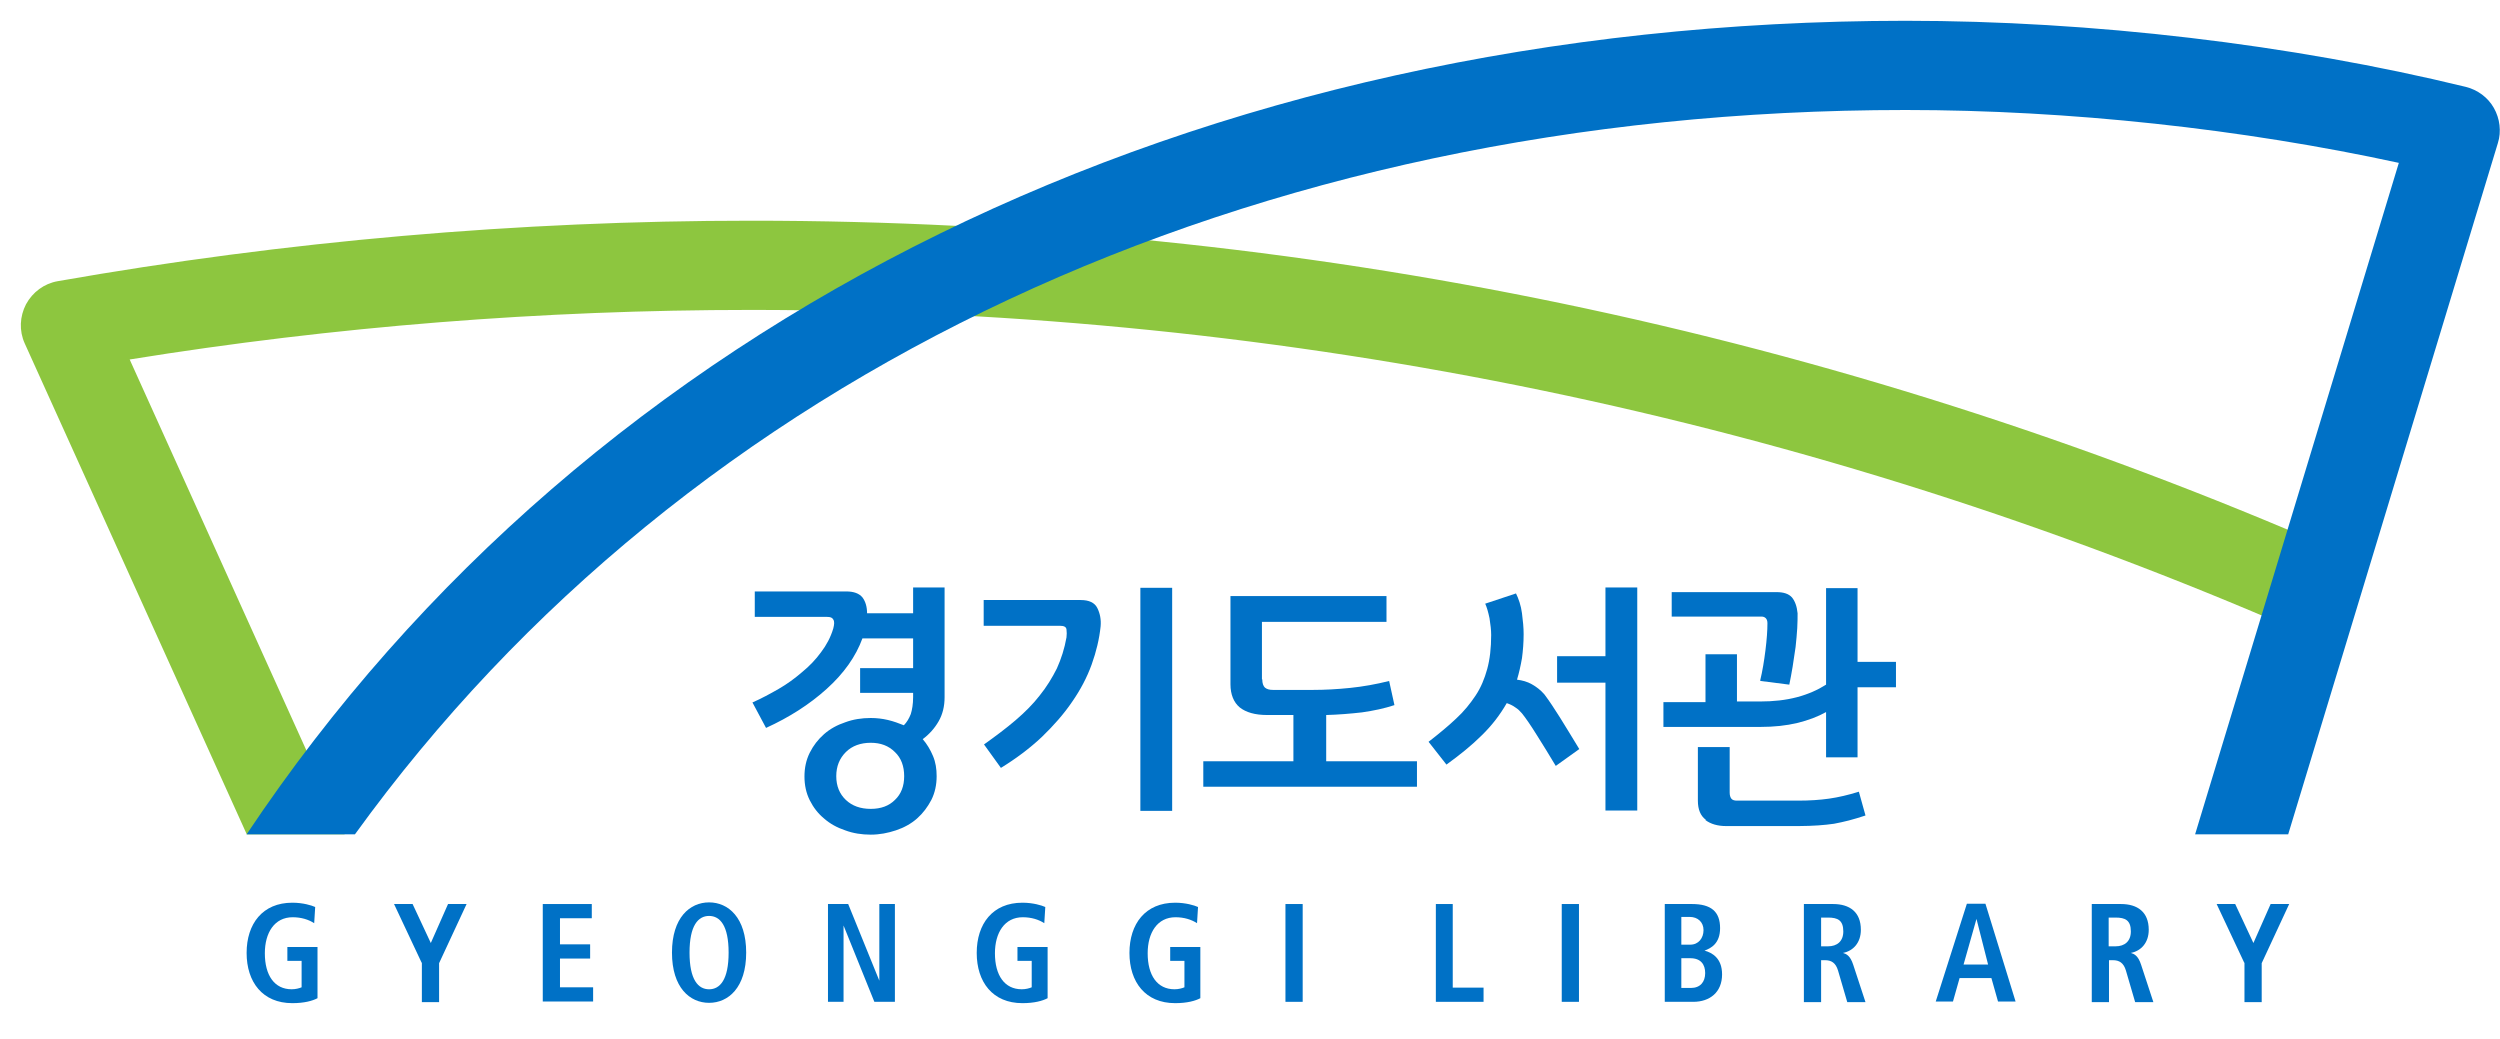 <svg width="320" height="133" viewBox="0 0 320 133" fill="none" xmlns="http://www.w3.org/2000/svg">
<path d="M31.567 106.794H44.118L43.652 105.863L16.599 46.014C42.761 41.785 69.474 39.67 96.103 39.67C164.963 39.67 231.576 53.501 294.16 80.782L298.74 70.335C234.713 42.419 166.574 28.25 96.145 28.25C66.337 28.25 36.486 30.872 7.398 35.99C5.66 36.286 4.176 37.386 3.328 38.951C2.522 40.516 2.437 42.335 3.158 43.942L31.567 106.751V106.794Z" fill="#8DC63F"/>
<path d="M45.433 106.793C88.089 47.79 159.917 14.08 243.915 14.08C264.819 14.08 286.995 16.491 307.051 20.847L280.974 106.793H292.889L319.729 18.31C320.195 16.829 319.983 15.18 319.22 13.826C318.457 12.473 317.142 11.5 315.616 11.119C293.228 5.663 267.744 2.66 243.915 2.66C153.09 2.702 75.707 40.642 31.567 106.793H45.433Z" fill="#0071C6"/>
<path d="M36.783 121.214H40.641V127.769C40.005 128.108 38.945 128.404 37.419 128.404C33.603 128.404 31.567 125.697 31.567 121.975C31.567 118.253 33.603 115.546 37.419 115.546C38.776 115.546 39.878 115.884 40.344 116.096L40.217 118.168C39.496 117.703 38.564 117.407 37.461 117.407C35.129 117.407 33.9 119.395 33.9 122.017C33.9 124.851 35.129 126.627 37.334 126.627C37.843 126.627 38.309 126.501 38.606 126.374V122.99H36.783V121.214Z" fill="#0071C6"/>
<path d="M53.957 123.201L50.438 115.715H52.812L55.144 120.706L57.349 115.715H59.724L56.204 123.286V128.277H53.999V123.244L53.957 123.201Z" fill="#0071C6"/>
<path d="M69.474 115.716H75.749V117.535H71.678V120.876H75.537V122.695H71.678V126.375H75.919V128.193H69.474V115.674V115.716Z" fill="#0071C6"/>
<path d="M90.762 115.505C93.221 115.505 95.511 117.451 95.511 121.934C95.511 126.417 93.221 128.363 90.762 128.363C88.302 128.363 86.013 126.417 86.013 121.934C86.013 117.451 88.302 115.505 90.762 115.505ZM90.762 126.629C92.161 126.629 93.263 125.402 93.263 121.934C93.263 118.466 92.161 117.239 90.762 117.239C89.362 117.239 88.26 118.466 88.26 121.934C88.26 125.402 89.362 126.629 90.762 126.629Z" fill="#0071C6"/>
<path d="M105.981 115.715H108.568L112.554 125.528V115.715H114.547V128.234H111.918L107.974 118.464V128.234H105.981V115.715Z" fill="#0071C6"/>
<path d="M130.235 121.214H134.094V127.769C133.458 128.108 132.398 128.404 130.871 128.404C127.055 128.404 125.02 125.697 125.02 121.975C125.02 118.253 127.055 115.546 130.871 115.546C132.228 115.546 133.331 115.884 133.797 116.096L133.67 118.168C132.949 117.703 132.016 117.407 130.914 117.407C128.582 117.407 127.352 119.395 127.352 122.017C127.352 124.851 128.582 126.627 130.787 126.627C131.295 126.627 131.762 126.501 132.059 126.374V122.99H130.235V121.214Z" fill="#0071C6"/>
<path d="M149.785 121.214H153.644V127.769C153.008 128.108 151.948 128.404 150.421 128.404C146.605 128.404 144.57 125.697 144.57 121.975C144.57 118.253 146.605 115.546 150.421 115.546C151.778 115.546 152.881 115.884 153.347 116.096L153.22 118.168C152.499 117.703 151.566 117.407 150.464 117.407C148.132 117.407 146.902 119.395 146.902 122.017C146.902 124.851 148.132 126.627 150.336 126.627C150.845 126.627 151.312 126.501 151.608 126.374V122.99H149.785V121.214Z" fill="#0071C6"/>
<path d="M164.538 115.715H166.743V128.234H164.538V115.715Z" fill="#0071C6"/>
<path d="M183.747 115.715H185.951V126.416H189.895V128.234H183.789V115.715H183.747Z" fill="#0071C6"/>
<path d="M199.903 115.715H202.108V128.234H199.903V115.715Z" fill="#0071C6"/>
<path d="M213.09 115.715H216.567C219.026 115.715 220.171 116.688 220.171 118.802C220.171 120.79 218.984 121.383 218.178 121.679C219.111 121.932 220.426 122.609 220.426 124.724C220.426 127.008 218.857 128.234 216.737 128.234H213.09V115.715ZM215.21 120.917H216.355C217.415 120.917 218.051 120.071 218.051 119.056C218.051 118.041 217.33 117.364 216.27 117.364H215.21V120.917ZM215.21 126.458H216.44C217.627 126.458 218.263 125.697 218.263 124.555C218.263 123.455 217.712 122.651 216.355 122.651H215.21V126.5V126.458Z" fill="#0071C6"/>
<path d="M230.897 115.715H234.629C236.749 115.715 238.191 116.73 238.191 119.014C238.191 120.663 237.215 121.721 235.901 121.975C236.325 122.102 236.834 122.313 237.215 123.497L238.784 128.277H236.452L235.265 124.216C234.968 123.244 234.417 122.905 233.611 122.905H233.102V128.277H230.897V115.757V115.715ZM233.993 121.129C235.138 121.129 235.943 120.494 235.943 119.225C235.943 117.787 235.222 117.449 233.993 117.449H233.102V121.129H233.993Z" fill="#0071C6"/>
<path d="M254.941 125.19H250.828L249.98 128.193H247.775L251.761 115.674H254.135L257.994 128.193H255.746L254.898 125.19H254.941ZM254.474 123.456L252.99 117.619L251.337 123.456H254.517H254.474Z" fill="#0071C6"/>
<path d="M267.746 115.715H271.477C273.598 115.715 275.039 116.73 275.039 119.014C275.039 120.663 274.064 121.721 272.749 121.975C273.174 122.102 273.682 122.313 274.064 123.497L275.633 128.277H273.301L272.113 124.216C271.817 123.244 271.265 122.905 270.46 122.905H269.951V128.277H267.746V115.757V115.715ZM270.799 121.129C271.944 121.129 272.749 120.494 272.749 119.225C272.749 117.787 272.029 117.449 270.799 117.449H269.909V121.129H270.799Z" fill="#0071C6"/>
<path d="M287.25 123.201L283.73 115.715H286.105L288.437 120.706L290.642 115.715H293.016L289.497 123.286V128.277H287.292V123.244L287.25 123.201Z" fill="#0071C6"/>
<path d="M96.654 75.705H108.314C109.289 75.705 109.968 75.959 110.392 76.466C110.773 76.974 110.985 77.65 110.985 78.496H116.879V75.197H120.907V89.24C120.907 90.424 120.653 91.439 120.144 92.327C119.635 93.215 118.957 93.977 118.109 94.611C118.66 95.246 119.084 95.965 119.423 96.768C119.763 97.572 119.89 98.418 119.89 99.348C119.89 100.448 119.678 101.463 119.211 102.394C118.745 103.282 118.151 104.085 117.388 104.762C116.625 105.439 115.692 105.946 114.674 106.285C113.657 106.623 112.597 106.835 111.452 106.835C110.307 106.835 109.205 106.666 108.187 106.285C107.169 105.946 106.236 105.439 105.473 104.762C104.71 104.128 104.116 103.366 103.65 102.436C103.184 101.505 102.972 100.49 102.972 99.391C102.972 98.291 103.184 97.276 103.65 96.345C104.116 95.415 104.71 94.653 105.473 93.977C106.236 93.3 107.169 92.792 108.187 92.454C109.205 92.073 110.307 91.904 111.452 91.904C112.215 91.904 112.936 91.989 113.657 92.158C114.378 92.327 115.056 92.581 115.692 92.835C116.074 92.454 116.37 91.947 116.582 91.397C116.752 90.847 116.879 90.128 116.879 89.24V88.69H110.095V85.517H116.879V81.711H110.392C109.544 84.037 108.017 86.194 105.812 88.182C103.608 90.17 101.021 91.82 98.053 93.173L96.314 89.916C97.459 89.409 98.562 88.817 99.664 88.182C100.767 87.548 101.742 86.829 102.675 86.025C103.608 85.264 104.413 84.418 105.092 83.487C105.77 82.599 106.321 81.584 106.66 80.442C106.788 79.934 106.83 79.554 106.66 79.3C106.533 79.046 106.279 78.962 105.855 78.962H96.611V75.705H96.654ZM114.547 96.261C113.742 95.457 112.724 95.076 111.452 95.076C110.18 95.076 109.077 95.457 108.272 96.261C107.466 97.064 107.042 98.079 107.042 99.348C107.042 100.617 107.466 101.632 108.272 102.394C109.077 103.155 110.137 103.536 111.452 103.536C112.766 103.536 113.784 103.155 114.547 102.394C115.353 101.632 115.734 100.617 115.734 99.348C115.734 98.079 115.353 97.022 114.547 96.261Z" fill="#0071C6"/>
<path d="M125.953 95.288C127.437 94.23 128.794 93.215 129.981 92.2C131.168 91.185 132.228 90.127 133.077 89.028C133.967 87.928 134.688 86.744 135.281 85.559C135.833 84.333 136.257 83.022 136.511 81.584C136.553 81.245 136.553 80.907 136.511 80.569C136.469 80.23 136.172 80.103 135.705 80.103H125.911V76.804H138.334C139.394 76.804 140.115 77.143 140.454 77.819C140.794 78.496 140.963 79.3 140.878 80.188C140.709 81.795 140.327 83.402 139.734 85.052C139.14 86.701 138.292 88.309 137.232 89.831C136.172 91.396 134.857 92.877 133.373 94.315C131.847 95.753 130.108 97.064 128.116 98.291L125.953 95.288ZM145.967 103.789V75.239H150.037V103.789H145.967Z" fill="#0071C6"/>
<path d="M161.57 86.954C161.57 87.462 161.697 87.8 161.909 88.012C162.164 88.223 162.503 88.308 162.927 88.308H168.1C169.584 88.308 171.153 88.223 172.806 88.054C174.46 87.885 176.114 87.589 177.81 87.166L178.488 90.254C177.216 90.677 175.817 90.973 174.333 91.184C172.849 91.353 171.28 91.48 169.753 91.522V97.444H181.372V100.701H154.022V97.444H165.556V91.522H162.206C160.637 91.522 159.492 91.184 158.687 90.55C157.923 89.915 157.499 88.9 157.499 87.589V76.296H177.471V79.595H161.528V86.954H161.57Z" fill="#0071C6"/>
<path d="M194.008 75.874C194.389 76.635 194.686 77.523 194.813 78.496C194.94 79.469 195.025 80.357 195.025 81.161C195.025 82.261 194.94 83.276 194.813 84.249C194.644 85.221 194.432 86.152 194.177 86.998C194.856 87.082 195.492 87.252 196.085 87.59C196.679 87.928 197.23 88.351 197.697 88.901C198.333 89.747 198.969 90.72 199.689 91.862C200.41 93.004 201.216 94.357 202.149 95.88L199.138 98.037C198.29 96.641 197.485 95.288 196.721 94.104C195.958 92.877 195.322 91.947 194.813 91.312C194.559 91.016 194.304 90.762 193.965 90.551C193.626 90.297 193.244 90.128 192.863 90.001C192.015 91.481 190.955 92.877 189.64 94.146C188.368 95.415 186.842 96.641 185.146 97.868L182.856 94.95C184.213 93.892 185.4 92.919 186.375 91.989C187.393 91.058 188.199 90.043 188.877 89.028C189.555 88.013 190.022 86.871 190.361 85.644C190.7 84.418 190.87 82.937 190.87 81.288C190.87 80.653 190.785 79.934 190.658 79.131C190.488 78.327 190.319 77.735 190.107 77.27L194.05 75.959L194.008 75.874ZM199.308 83.995H205.498V75.197H209.569V103.747H205.498V87.379H199.308V83.995Z" fill="#0071C6"/>
<path d="M222.331 83.658V89.791H225.257C226.996 89.791 228.564 89.621 230.006 89.241C231.448 88.86 232.677 88.31 233.737 87.634V75.283H237.766V84.715H242.684V87.972H237.766V96.939H233.737V91.144C232.677 91.736 231.448 92.202 230.048 92.54C228.649 92.878 227.08 93.047 225.299 93.047H212.918V89.875H218.303V83.742H222.331V83.658ZM225.299 87.126C225.596 85.9 225.808 84.588 225.978 83.235C226.148 81.881 226.232 80.697 226.232 79.767C226.232 79.471 226.148 79.259 226.02 79.132C225.893 79.005 225.723 78.921 225.469 78.921H213.978V75.791H227.377C228.31 75.791 228.946 76.002 229.37 76.468C229.752 76.933 230.006 77.609 230.091 78.498C230.091 79.005 230.091 79.64 230.048 80.401C230.006 81.162 229.921 81.966 229.836 82.812C229.709 83.658 229.582 84.504 229.455 85.35C229.328 86.196 229.158 86.957 229.031 87.634L225.384 87.168L225.299 87.126ZM218.346 104.933C217.667 104.425 217.328 103.622 217.328 102.48V95.628H221.399V101.464C221.399 101.803 221.483 102.057 221.611 102.226C221.738 102.395 221.992 102.48 222.289 102.48H230.218C231.617 102.48 232.932 102.395 234.119 102.226C235.306 102.057 236.578 101.761 237.935 101.338L238.783 104.383C238.02 104.637 237.299 104.848 236.663 105.017C236.027 105.186 235.391 105.313 234.755 105.44C234.119 105.525 233.441 105.609 232.72 105.652C231.999 105.694 231.193 105.736 230.26 105.736H220.932C219.872 105.736 218.982 105.483 218.303 104.975L218.346 104.933Z" fill="#0071C6"/>
</svg>
